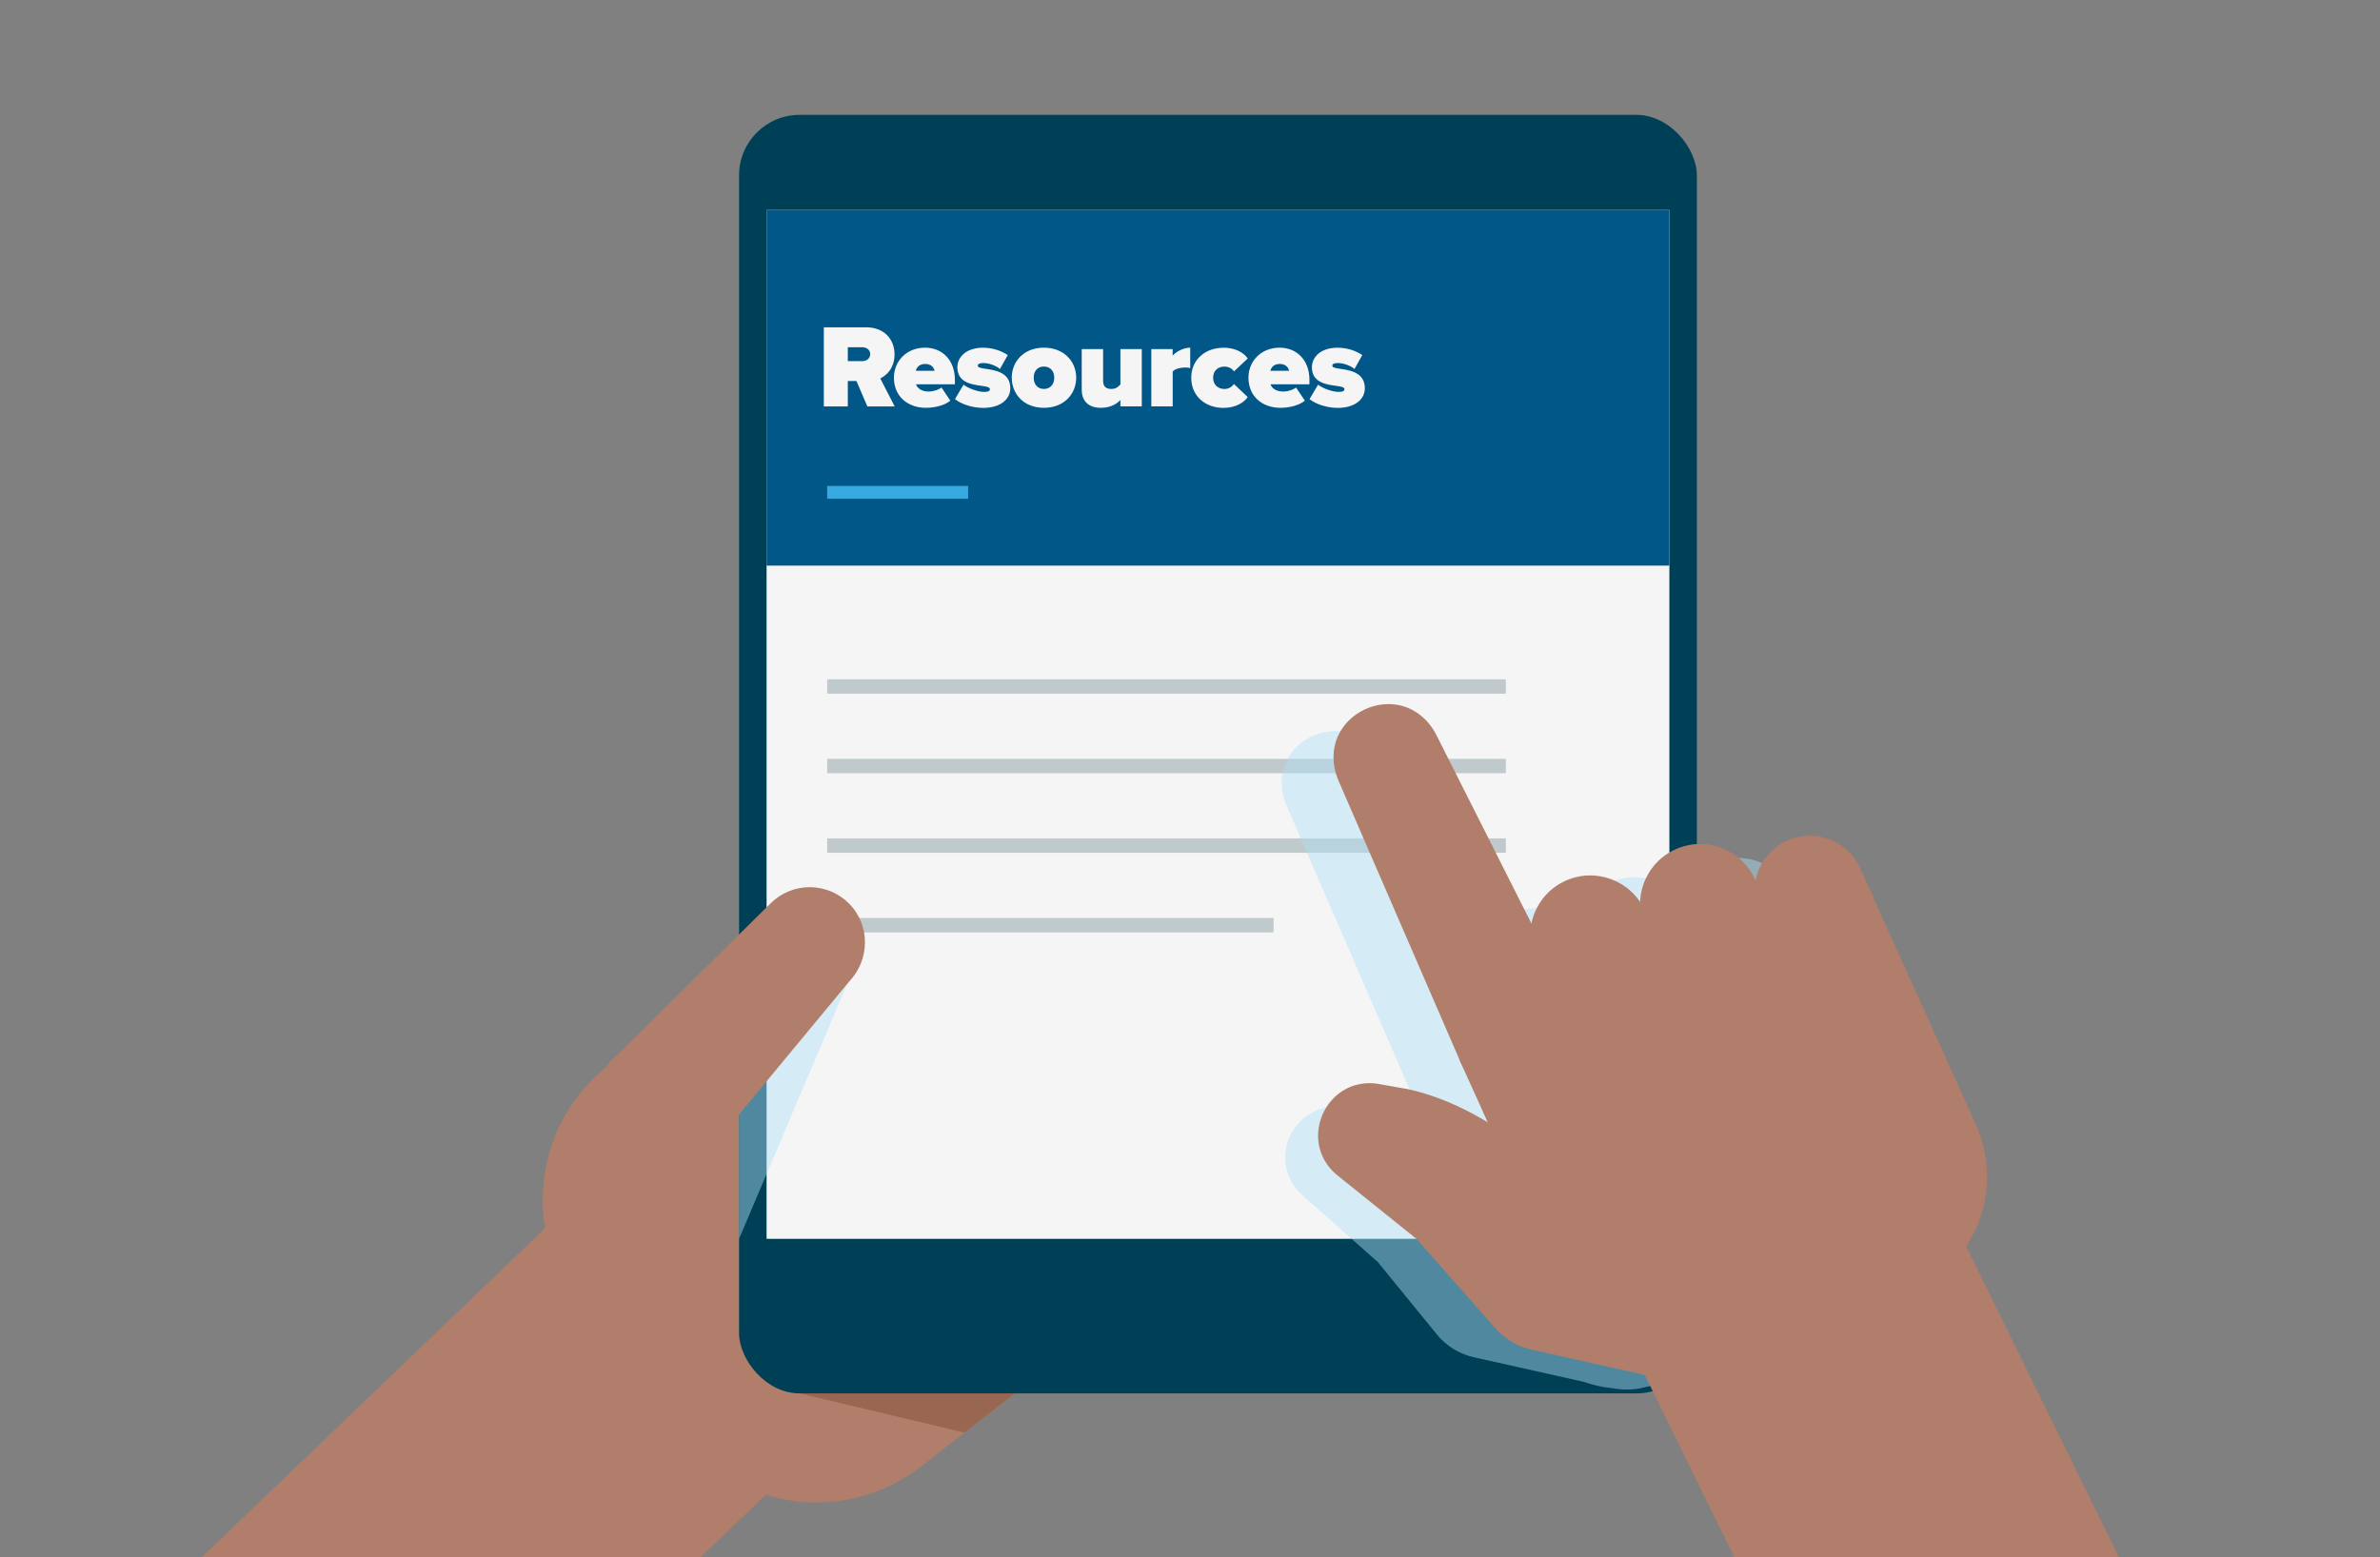 <svg xmlns="http://www.w3.org/2000/svg" viewBox="0 0 550 360"><rect x="0" y="0" width="550" height="360" fill="#808080" stroke="none"/><defs><style>.cls-1{fill:#004057}.cls-2{fill:#025789}.cls-3{fill:#f5f5f6}.cls-4{fill:#996652}.cls-5{fill:#b07e6b}.cls-6{fill:#c0c9cc}.cls-7{fill:#36a9e1}.cls-8{fill:#afddf3;mix-blend-mode:multiply;opacity:.46}.cls-9{isolation:isolate}</style></defs><g class="cls-9"><g id="Layer_1"><path class="cls-5" d="M173.46 224.35h70.23v117.56h-70.23c-21.73 0-39.36-17.64-39.36-39.36v-38.83c0-21.73 17.64-39.36 39.36-39.36z" transform="rotate(-37.93 188.907 283.138)"/><path class="cls-4" d="M184.78 322.1L222.89 331.16 235.35 321.45 184.78 322.1z"/><rect class="cls-1" x="170.79" y="26.55" width="221.34" height="295.55" rx="13.98" ry="13.98"/><path class="cls-3" d="M177.15 48.55H385.78V286.37H177.15z"/><path class="cls-6" d="M191.15 157.03H347.99V160.35H191.15z"/><path class="cls-6" d="M191.15 175.42H347.99V178.74H191.15z"/><path class="cls-6" d="M191.15 193.81H347.99V197.13H191.15z"/><path class="cls-6" d="M191.15 212.21H294.32V215.53H191.15z"/><path class="cls-2" d="M177.15 48.55H385.78V130.75H177.15z"/><path class="cls-8" d="M170.79 286.37L197.68 222.95 170.79 232.53 170.79 286.37z"/><path class="cls-5" transform="rotate(-43.79 115.446 349.309)" d="M54.25 309.38H176.58V389.16H54.25z"/><path class="cls-3" d="M197.92 88.08h-2v5.87h-5.54V75.66h9.76c4.28 0 6.58 2.85 6.58 6.28 0 3.15-1.84 4.83-3.29 5.54l3.32 6.47h-6.31l-2.52-5.87zm1.37-7.81h-3.37v3.21h3.37c.93 0 1.81-.6 1.81-1.62s-.88-1.59-1.81-1.59z"/><path class="cls-3" d="M213.79 80.37c3.89 0 6.88 2.8 6.88 7.46v1.01h-8.99c.27.85 1.23 1.67 2.91 1.67 1.12 0 2.33-.41 2.99-.93l2.03 3.04c-1.32 1.12-3.67 1.65-5.65 1.65-4.14 0-7.38-2.61-7.38-6.96 0-3.84 2.93-6.94 7.21-6.94zm-2.17 5.35h4.36c-.14-.58-.6-1.59-2.19-1.59-1.51 0-2 .99-2.17 1.59zm11.05 3.21c1.04.82 3.29 1.67 4.77 1.67 1.01 0 1.32-.27 1.32-.63 0-.44-.6-.6-1.87-.77-2.22-.3-5.65-.71-5.65-4.3 0-2.39 2.08-4.52 5.92-4.52 2.22 0 4.2.69 5.73 1.7l-1.81 3.21c-.82-.69-2.36-1.37-3.89-1.37-.71 0-1.23.19-1.23.58s.38.55 1.7.74c2.22.33 5.81.79 5.81 4.5 0 2.63-2.36 4.55-6.28 4.55-2.44 0-5.07-.85-6.5-2.03l1.97-3.32zm11.14-1.62c0-3.7 2.74-6.94 7.43-6.94s7.46 3.24 7.46 6.94-2.74 6.96-7.46 6.96-7.43-3.26-7.43-6.96zm9.82 0c0-1.45-.85-2.58-2.39-2.58s-2.36 1.12-2.36 2.58.85 2.6 2.36 2.6 2.39-1.12 2.39-2.6zm15.29 5.15c-.77.85-2.22 1.81-4.55 1.81-3.07 0-4.39-1.84-4.39-4.11V80.7h4.94v7.35c0 1.34.71 1.86 1.92 1.86 1.1 0 1.67-.58 2.08-1.04V80.7h4.94v13.24h-4.94v-1.48zm7.13-11.76h4.94v1.51c.82-.96 2.55-1.84 4.06-1.84v4.72c-.25-.08-.66-.14-1.12-.14-1.04 0-2.38.27-2.93.93v8.06h-4.94V80.7zm16.67-.33c3.02 0 4.88 1.37 5.62 2.5l-3.18 2.99c-.41-.63-1.18-1.12-2.22-1.12-1.4 0-2.6.88-2.6 2.58s1.21 2.6 2.6 2.6c1.04 0 1.81-.55 2.22-1.15l3.18 3.02c-.74 1.1-2.61 2.5-5.62 2.5-4.2 0-7.43-2.74-7.43-6.96s3.24-6.94 7.43-6.94zm13 0c3.89 0 6.88 2.8 6.88 7.46v1.01h-8.99c.27.85 1.23 1.67 2.91 1.67 1.12 0 2.33-.41 2.99-.93l2.03 3.04c-1.32 1.12-3.67 1.65-5.65 1.65-4.14 0-7.38-2.61-7.38-6.96 0-3.84 2.93-6.94 7.21-6.94zm-2.17 5.35h4.36c-.14-.58-.6-1.59-2.19-1.59-1.51 0-2 .99-2.17 1.59zm11.05 3.21c1.04.82 3.29 1.67 4.77 1.67 1.01 0 1.32-.27 1.32-.63 0-.44-.6-.6-1.87-.77-2.22-.3-5.65-.71-5.65-4.3 0-2.39 2.08-4.52 5.92-4.52 2.22 0 4.2.69 5.73 1.7l-1.81 3.21c-.82-.69-2.36-1.37-3.89-1.37-.71 0-1.23.19-1.23.58s.38.55 1.7.74c2.22.33 5.81.79 5.81 4.5 0 2.63-2.36 4.55-6.28 4.55-2.44 0-5.07-.85-6.5-2.03l1.97-3.32z"/><path class="cls-8" d="M440.13 263.3l-25.09-55.52-.34.15-.76-1.67c-3.06-6.78-11.04-9.79-17.81-6.73-3.87 1.75-6.51 5.11-7.5 8.93-3.65-5.15-10.55-7.16-16.52-4.47-4.21 1.9-6.96 5.7-7.71 9.93-3.85-3.85-9.82-5.13-15.07-2.76a13.44 13.44 0 0 0-7.61 9.39c-9.15-18.15-22.62-44.88-22.62-44.88-7.54-13.66-27.6-4.29-21.91 10.26l27.21 62.79h-.03l6.67 14.78c-2.36-1.37-4.8-2.6-7.32-3.68-2.05-.86-4.1-1.63-6.3-2.17l-5.97-1.47c-11.73-2.77-19.56 11.87-10.51 20.08 0 0 15.78 13.98 17.47 15.48 1.42 1.74 13.6 16.68 13.6 16.68 2.12 2.6 5.1 4.54 8.62 5.33l25.35 5.67c2.15.76 4.38 1.26 6.66 1.48 2.83.51 5.4.36 7.67-.28 2.32-.4 4.63-1.1 6.88-2.12l38.67-17.47c14.36-6.49 20.74-23.39 14.25-37.74z"/><g><path class="cls-5" d="M351.67 219.74h102.58v62.82c0 16.23-13.18 29.41-29.41 29.41h-43.76c-16.23 0-29.41-13.18-29.41-29.41v-62.82z" transform="rotate(-24.32 402.862 265.812)"/><path class="cls-5" d="M337.34 245.11l-28.14-64.92c-5.87-15 14.82-24.66 22.59-10.58l31.85 63.18c3.61 7.16.73 15.9-6.43 19.51-7.41 3.77-16.58.44-19.87-7.2z"/><path class="cls-5" d="M374.97 246.67c-5.29 0-10.34-3.04-12.66-8.17l-7.47-16.53c-3.16-6.99-.05-15.21 6.94-18.37s15.21-.05 18.37 6.94l7.47 16.53c3.16 6.99.05 15.21-6.94 18.37-1.85.84-3.8 1.23-5.71 1.23z"/><path class="cls-5" d="M399.78 238.1c-5.29 0-10.34-3.04-12.66-8.17l-6.88-15.22c-3.16-6.99-.05-15.21 6.94-18.37s15.21-.05 18.37 6.94l6.88 15.22c3.16 6.99.05 15.21-6.94 18.37-1.85.84-3.8 1.23-5.71 1.23z"/><path class="cls-5" d="M420.85 224.5c-4.86 0-9.51-2.79-11.64-7.51l-2.61-5.78c-2.9-6.42-.05-13.99 6.38-16.89 6.43-2.9 13.99-.05 16.89 6.38l2.61 5.78c2.9 6.42.05 13.99-6.38 16.89-1.71.77-3.49 1.13-5.25 1.13zm-33.96 94.84L354 311.99a15.86 15.86 0 0 1-8.49-5.02l-19.03-21.58 1.97 1.88-19.37-15.56c-9.6-7.88-2.51-23.17 9.57-21.13l6.48 1.15c8.63 1.84 16.46 5.96 23.63 10.92 7.17 6.98 15.05 14.81 21.62 22.37l-9.15-5.41a459.23 459.23 0 0 1 16.38 3.96c5.92 1.53 11.83 3.16 17.64 5.07 19.03 6.89 11.46 34.38-8.37 30.69z"/></g><path class="cls-5" d="M196.14 227.01l-32 38.65c-5.41 6.53-15.09 7.44-21.62 2.03-7.51-6.1-7.26-17.71.09-23.83l35.52-35.09c5.02-4.96 13.12-4.91 18.08.11 5.05 5.07 4.77 13.14-.07 18.12z"/><path class="cls-5" transform="rotate(-26.15 431.95 332.756)" d="M391.98 267.13H471.76V398.32H391.98z"/><path class="cls-7" d="M191.15 112.33H223.73V115.29H191.15z"/></g></g></svg>